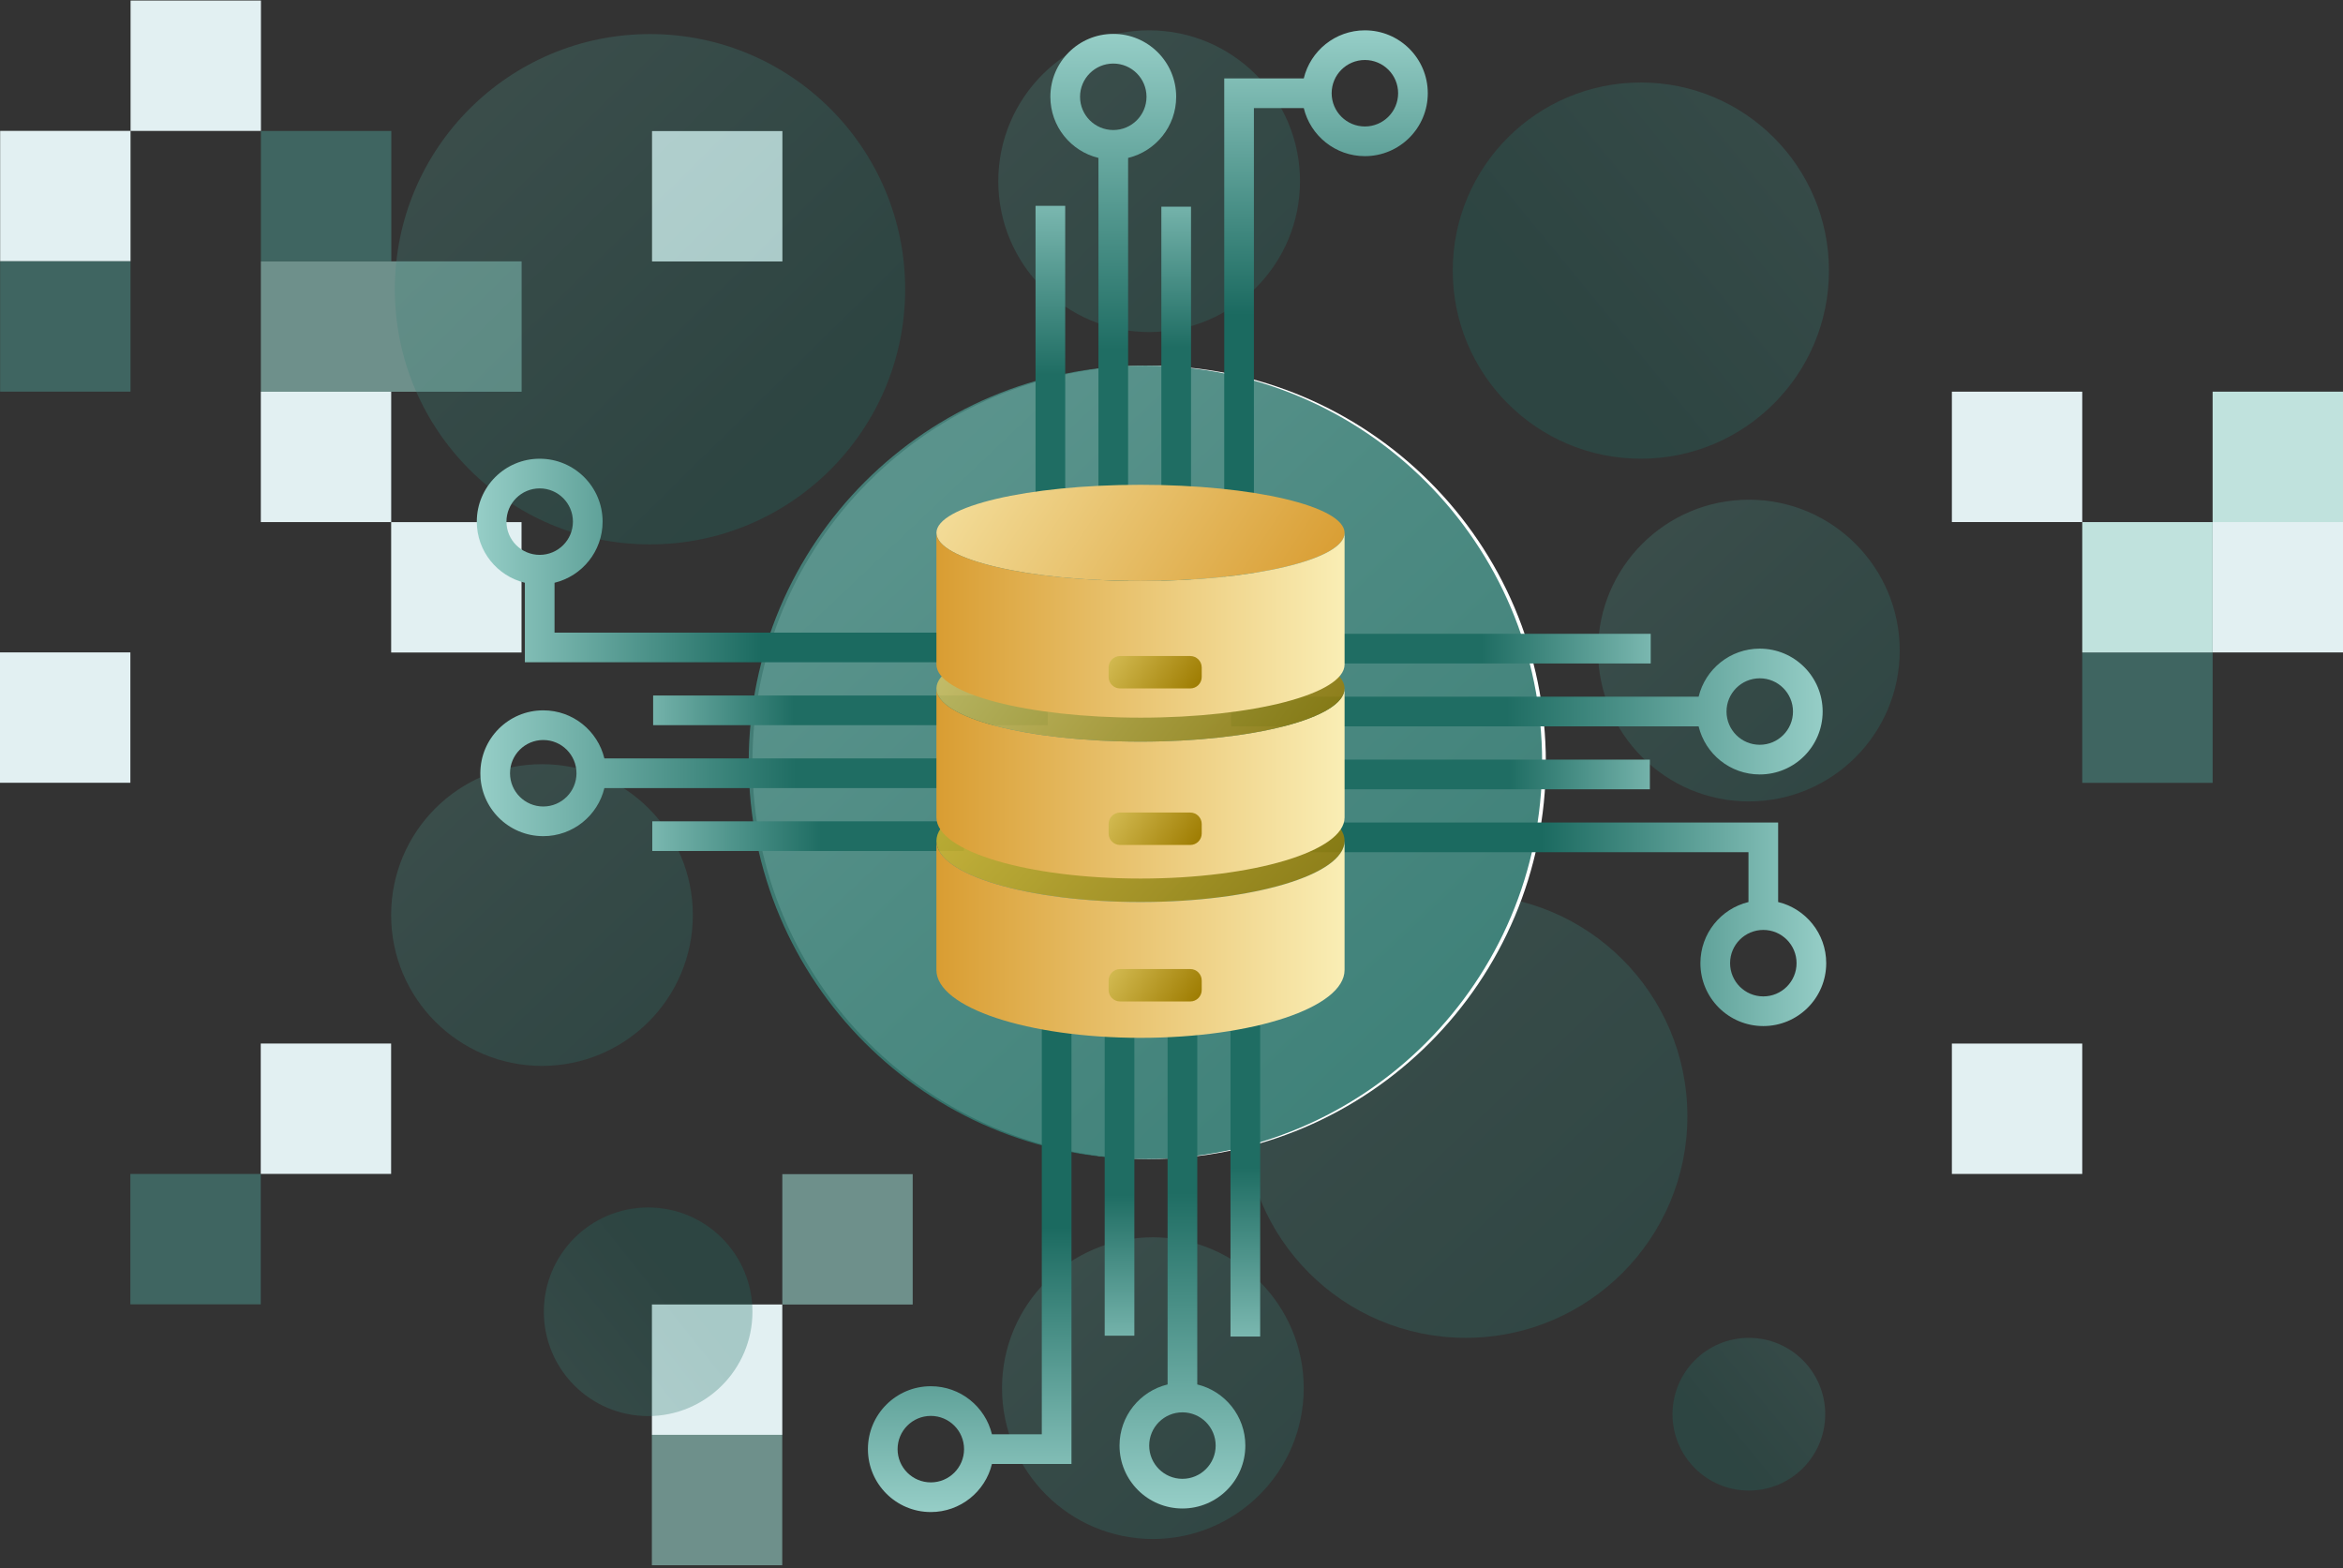 <svg width="629" height="421" viewBox="0 0 629 421" fill="none" xmlns="http://www.w3.org/2000/svg">
<rect x="0" y="0" width="629" height="421" fill="#333333" stroke="none"/>
<rect x="210.011" y="350.186" width="35" height="35" transform="rotate(90 210.011 350.186)" fill="#E2F0F2"/>
<rect x="210.043" y="35.186" width="35" height="35" transform="rotate(90 210.043 35.186)" fill="#E2F0F2"/>
<rect x="140.011" y="140.164" width="35" height="35" transform="rotate(90 140.011 140.164)" fill="#E2F0F2"/>
<rect x="105.021" y="105.154" width="35" height="35" transform="rotate(90 105.021 105.154)" fill="#E2F0F2"/>
<rect x="70.054" y="0.143" width="35" height="35" transform="rotate(90 70.054 0.143)" fill="#E2F0F2"/>
<rect x="35.043" y="35.132" width="35" height="35" transform="rotate(90 35.043 35.132)" fill="#E2F0F2"/>
<rect x="35" y="175.132" width="35" height="35" transform="rotate(90 35 175.132)" fill="#E2F0F2"/>
<rect x="105" y="280.132" width="35" height="35" transform="rotate(90 105 280.132)" fill="#E2F0F2"/>
<rect x="629" y="140.143" width="35" height="35" transform="rotate(90 629 140.143)" fill="#E2F0F2"/>
<rect x="559" y="105.143" width="35" height="35" transform="rotate(90 559 105.143)" fill="#E2F0F2"/>
<rect x="559" y="280.143" width="35" height="35" transform="rotate(90 559 280.143)" fill="#E2F0F2"/>
<rect x="629" y="105.143" width="35" height="35" transform="rotate(90 629 105.143)" fill="#C0E2DD"/>
<rect x="210" y="385.186" width="35" height="35" transform="rotate(90 210 385.186)" fill="#96CEC7" fill-opacity="0.6"/>
<rect x="245.021" y="315.196" width="35" height="35" transform="rotate(90 245.021 315.196)" fill="#96CEC7" fill-opacity="0.6"/>
<rect x="140.032" y="70.159" width="35" height="70" transform="rotate(90 140.032 70.159)" fill="#96CEC7" fill-opacity="0.6"/>
<rect x="35.032" y="70.132" width="35" height="35" transform="rotate(90 35.032 70.132)" fill="#488880" fill-opacity="0.6"/>
<rect x="105.043" y="35.154" width="35" height="35" transform="rotate(90 105.043 35.154)" fill="#488880" fill-opacity="0.6"/>
<rect x="70" y="315.143" width="35" height="35" transform="rotate(90 70 315.143)" fill="#488880" fill-opacity="0.6"/>
<rect x="594" y="175.154" width="35" height="35" transform="rotate(90 594 175.154)" fill="#488880" fill-opacity="0.6"/>
<rect x="594" y="140.154" width="35" height="35" transform="rotate(90 594 140.154)" fill="#C0E2DD"/>
<g clip-path="url(#clip0_657_6741)">
<path d="M308.5 89.143C330.868 89.143 349 71.01 349 48.643C349 26.275 330.868 8.143 308.5 8.143C286.132 8.143 268 26.275 268 48.643C268 71.01 286.132 89.143 308.5 89.143Z" fill="url(#paint0_linear_657_6741)" fill-opacity="0.3"/>
<path d="M145.5 286.143C167.868 286.143 186 268.01 186 245.643C186 223.275 167.868 205.143 145.5 205.143C123.132 205.143 105 223.275 105 245.643C105 268.01 123.132 286.143 145.5 286.143Z" fill="url(#paint1_linear_657_6741)" fill-opacity="0.3"/>
<path d="M174.5 146.143C212.332 146.143 243 115.474 243 77.643C243 39.811 212.332 9.143 174.5 9.143C136.668 9.143 106 39.811 106 77.643C106 115.474 136.668 146.143 174.5 146.143Z" fill="url(#paint2_linear_657_6741)" fill-opacity="0.3"/>
<path d="M174 380.143C189.464 380.143 202 367.607 202 352.143C202 336.679 189.464 324.143 174 324.143C158.536 324.143 146 336.679 146 352.143C146 367.607 158.536 380.143 174 380.143Z" fill="url(#paint3_linear_657_6741)" fill-opacity="0.3"/>
<path d="M440.5 123.143C468.39 123.143 491 100.533 491 72.643C491 44.752 468.39 22.143 440.5 22.143C412.61 22.143 390 44.752 390 72.643C390 100.533 412.61 123.143 440.5 123.143Z" fill="url(#paint4_linear_657_6741)" fill-opacity="0.3"/>
<path d="M469.5 400.143C480.822 400.143 490 390.965 490 379.643C490 368.321 480.822 359.143 469.5 359.143C458.178 359.143 449 368.321 449 379.643C449 390.965 458.178 400.143 469.5 400.143Z" fill="url(#paint5_linear_657_6741)" fill-opacity="0.3"/>
<path d="M393.5 359.143C426.361 359.143 453 332.504 453 299.643C453 266.782 426.361 240.143 393.5 240.143C360.639 240.143 334 266.782 334 299.643C334 332.504 360.639 359.143 393.5 359.143Z" fill="url(#paint6_linear_657_6741)" fill-opacity="0.3"/>
<path d="M308.5 311.143C367.318 311.143 415 263.461 415 204.643C415 145.825 367.318 98.143 308.5 98.143C249.682 98.143 202 145.825 202 204.643C202 263.461 249.682 311.143 308.5 311.143Z" fill="white"/>
<path d="M307.5 311.143C366.318 311.143 414 263.461 414 204.643C414 145.825 366.318 98.143 307.5 98.143C248.682 98.143 201 145.825 201 204.643C201 263.461 248.682 311.143 307.5 311.143Z" fill="url(#paint7_linear_657_6741)" fill-opacity="0.9"/>
<path d="M469.5 215.143C491.868 215.143 510 197.01 510 174.643C510 152.275 491.868 134.143 469.5 134.143C447.132 134.143 429 152.275 429 174.643C429 197.01 447.132 215.143 469.5 215.143Z" fill="url(#paint8_linear_657_6741)" fill-opacity="0.3"/>
<path d="M309.5 413.143C331.868 413.143 350 395.01 350 372.643C350 350.275 331.868 332.143 309.5 332.143C287.132 332.143 269 350.275 269 372.643C269 395.01 287.132 413.143 309.5 413.143Z" fill="url(#paint9_linear_657_6741)" fill-opacity="0.3"/>
<path d="M472.421 207.9C481.749 207.9 489.309 200.341 489.309 191.013C489.309 181.685 481.749 174.125 472.421 174.125C464.469 174.125 457.801 179.627 456.011 187.03H330.5V194.995H456.011C457.801 202.399 464.469 207.9 472.421 207.9ZM463.499 191.013C463.499 186.085 467.494 182.09 472.421 182.09C477.349 182.09 481.344 186.085 481.344 191.013C481.344 195.94 477.349 199.935 472.421 199.935C467.494 199.935 463.499 195.94 463.499 191.013Z" fill="url(#paint10_linear_657_6741)"/>
<path d="M359.5 170.143V178.108L443.149 178.108V170.143L359.5 170.143Z" fill="url(#paint11_linear_657_6741)"/>
<path d="M337 203.918V211.883L442.921 211.883V203.918L337 203.918Z" fill="url(#paint12_linear_657_6741)"/>
<path d="M490.263 258.56C490.263 250.607 484.761 243.939 477.358 242.149V228.767V220.802L336.5 220.802V228.767L469.393 228.767V242.149C461.989 243.939 456.488 250.607 456.488 258.56C456.488 267.887 464.047 275.447 473.375 275.447C482.703 275.447 490.263 267.887 490.263 258.56ZM464.456 258.56C464.456 253.632 468.451 249.637 473.378 249.637C478.306 249.637 482.301 253.632 482.301 258.56C482.301 263.487 478.306 267.482 473.378 267.482C468.451 267.482 464.456 263.487 464.456 258.56Z" fill="url(#paint13_linear_657_6741)"/>
<path d="M145.842 190.69C136.514 190.69 128.954 198.249 128.954 207.577C128.954 216.905 136.514 224.465 145.842 224.465C153.794 224.465 160.462 218.963 162.252 211.56H287.762V203.595H162.252C160.462 196.191 153.794 190.69 145.842 190.69ZM154.764 207.577C154.764 212.505 150.769 216.5 145.842 216.5C140.914 216.5 136.919 212.505 136.919 207.577C136.919 202.65 140.914 198.655 145.842 198.655C150.769 198.655 154.764 202.65 154.764 207.577Z" fill="url(#paint14_linear_657_6741)"/>
<path d="M258.762 228.447V220.482H175.113V228.447H258.762Z" fill="url(#paint15_linear_657_6741)"/>
<path d="M281.263 194.672V186.707H175.341V194.672H281.263Z" fill="url(#paint16_linear_657_6741)"/>
<path d="M128 140.03C128 147.983 133.501 154.651 140.905 156.441V169.823V177.788L281.762 177.788V169.823L148.87 169.823V156.441C156.274 154.651 161.775 147.983 161.775 140.03C161.775 130.702 154.215 123.143 144.887 123.143C135.56 123.143 128 130.702 128 140.03ZM153.807 140.03C153.807 144.958 149.812 148.953 144.884 148.953C139.957 148.953 135.962 144.958 135.962 140.03C135.962 135.103 139.957 131.108 144.884 131.108C149.812 131.108 153.807 135.103 153.807 140.03Z" fill="url(#paint17_linear_657_6741)"/>
<path d="M315.757 25.985C315.757 16.657 308.198 9.097 298.87 9.097C289.542 9.097 281.982 16.657 281.982 25.985C281.982 33.937 287.484 40.605 294.887 42.395V167.905H302.852V42.395C310.256 40.605 315.757 33.937 315.757 25.985ZM298.87 34.907C293.942 34.907 289.947 30.912 289.947 25.985C289.947 21.057 293.942 17.062 298.87 17.062C303.797 17.062 307.792 21.057 307.792 25.985C307.792 30.912 303.797 34.907 298.87 34.907Z" fill="url(#paint18_linear_657_6741)"/>
<path d="M278 138.905H285.965V55.256H278V138.905Z" fill="url(#paint19_linear_657_6741)"/>
<path d="M311.775 161.405H319.74V55.484H311.775V161.405Z" fill="url(#paint20_linear_657_6741)"/>
<path d="M366.417 8.143C358.464 8.143 351.797 13.644 350.007 21.048H336.624H328.659L328.659 161.905H336.624L336.624 29.013H350.007C351.797 36.416 358.464 41.918 366.417 41.918C375.745 41.918 383.304 34.358 383.304 25.03C383.304 15.702 375.745 8.143 366.417 8.143ZM366.417 33.95C361.489 33.95 357.494 29.955 357.494 25.027C357.494 20.1 361.489 16.105 366.417 16.105C371.344 16.105 375.339 20.1 375.339 25.027C375.339 29.955 371.344 33.95 366.417 33.95Z" fill="url(#paint21_linear_657_6741)"/>
<path d="M300.547 388.063C300.547 397.391 308.106 404.951 317.434 404.951C326.762 404.951 334.322 397.391 334.322 388.063C334.322 380.111 328.82 373.443 321.417 371.653L321.417 263.143H313.452L313.452 371.653C306.048 373.443 300.547 380.111 300.547 388.063ZM317.434 379.141C322.362 379.141 326.357 383.136 326.357 388.063C326.357 392.991 322.362 396.986 317.434 396.986C312.507 396.986 308.512 392.991 308.512 388.063C308.512 383.136 312.507 379.141 317.434 379.141Z" fill="url(#paint22_linear_657_6741)"/>
<path d="M338.304 275.143H330.339L330.339 358.792H338.304L338.304 275.143Z" fill="url(#paint23_linear_657_6741)"/>
<path d="M304.529 252.643H296.564L296.564 358.564H304.529L304.529 252.643Z" fill="url(#paint24_linear_657_6741)"/>
<path d="M249.887 405.905C257.84 405.905 264.508 400.404 266.298 393H279.68H287.645L287.645 252.143H279.68L279.68 385.035H266.298C264.508 377.632 257.84 372.13 249.887 372.13C240.559 372.13 233 379.69 233 389.018C233 398.346 240.559 405.905 249.887 405.905ZM249.887 380.098C254.815 380.098 258.81 384.093 258.81 389.021C258.81 393.948 254.815 397.943 249.887 397.943C244.96 397.943 240.965 393.948 240.965 389.021C240.965 384.093 244.96 380.098 249.887 380.098Z" fill="url(#paint25_linear_657_6741)"/>
<path d="M306.18 155.97C336.437 155.97 360.966 150.189 360.966 143.057C360.966 135.925 336.437 130.143 306.18 130.143C275.922 130.143 251.393 135.925 251.393 143.057C251.393 150.189 275.922 155.97 306.18 155.97Z" fill="url(#paint26_linear_657_6741)"/>
<path opacity="0.8" d="M306.18 242.141C336.438 242.141 360.966 234.803 360.966 225.75C360.966 216.698 336.438 209.359 306.18 209.359C275.922 209.359 251.394 216.698 251.394 225.75C251.394 234.803 275.922 242.141 306.18 242.141Z" fill="url(#paint27_linear_657_6741)"/>
<path d="M360.962 225.75C360.962 234.804 336.433 242.141 306.175 242.141C275.917 242.141 251.389 234.804 251.389 225.75V260.393C251.389 270.451 275.917 278.607 306.175 278.607C336.433 278.607 360.962 270.451 360.962 260.393V225.75Z" fill="url(#paint28_linear_657_6741)"/>
<path d="M306.18 199.086C275.922 199.086 251.394 192.697 251.394 184.812V219.455C251.394 228.508 275.922 235.846 306.18 235.846C336.438 235.846 360.966 228.508 360.966 219.455V184.812C360.966 192.692 336.438 199.086 306.18 199.086Z" fill="url(#paint29_linear_657_6741)"/>
<path opacity="0.8" d="M306.18 199.086C336.438 199.086 360.966 192.696 360.966 184.812C360.966 176.929 336.438 170.539 306.18 170.539C275.922 170.539 251.394 176.929 251.394 184.812C251.394 192.696 275.922 199.086 306.18 199.086Z" fill="url(#paint30_linear_657_6741)"/>
<path d="M306.18 155.97C275.922 155.97 251.398 150.189 251.394 143.057V178.381C251.394 186.261 275.922 192.655 306.18 192.655C336.438 192.655 360.966 186.266 360.966 178.381V143.057C360.966 150.189 336.438 155.97 306.18 155.97Z" fill="url(#paint31_linear_657_6741)"/>
<path d="M319.533 176.11H300.697C298.996 176.11 297.617 177.489 297.617 179.19V181.732C297.617 183.434 298.996 184.813 300.697 184.813H319.533C321.234 184.813 322.613 183.434 322.613 181.732V179.19C322.613 177.489 321.234 176.11 319.533 176.11Z" fill="url(#paint32_linear_657_6741)"/>
<path d="M319.533 218.127H300.697C298.996 218.127 297.617 219.506 297.617 221.207V223.75C297.617 225.451 298.996 226.83 300.697 226.83H319.533C321.234 226.83 322.613 225.451 322.613 223.75V221.207C322.613 219.506 321.234 218.127 319.533 218.127Z" fill="url(#paint33_linear_657_6741)"/>
<path d="M319.533 260.14H300.697C298.996 260.14 297.617 261.519 297.617 263.22V265.763C297.617 267.464 298.996 268.843 300.697 268.843H319.533C321.234 268.843 322.613 267.464 322.613 265.763V263.22C322.613 261.519 321.234 260.14 319.533 260.14Z" fill="url(#paint34_linear_657_6741)"/>
</g>
<defs>
<linearGradient id="paint0_linear_657_6741" x1="373.959" y1="117.806" x2="282.945" y2="21.642" gradientUnits="userSpaceOnUse">
<stop stop-color="#1F6D63"/>
<stop offset="0.31" stop-color="#267168"/>
<stop offset="0.77" stop-color="#3B7F76"/>
<stop offset="1" stop-color="#488880"/>
</linearGradient>
<linearGradient id="paint1_linear_657_6741" x1="210.959" y1="314.806" x2="119.945" y2="218.642" gradientUnits="userSpaceOnUse">
<stop stop-color="#1F6D63"/>
<stop offset="0.31" stop-color="#267168"/>
<stop offset="0.77" stop-color="#3B7F76"/>
<stop offset="1" stop-color="#488880"/>
</linearGradient>
<linearGradient id="paint2_linear_657_6741" x1="212.911" y1="114.774" x2="131.278" y2="31.974" gradientUnits="userSpaceOnUse">
<stop stop-color="#1F6D63"/>
<stop offset="1" stop-color="#488880"/>
</linearGradient>
<linearGradient id="paint3_linear_657_6741" x1="174.262" y1="335.395" x2="127.682" y2="372.292" gradientUnits="userSpaceOnUse">
<stop stop-color="#1F6D63"/>
<stop offset="1" stop-color="#488880"/>
</linearGradient>
<linearGradient id="paint4_linear_657_6741" x1="423.509" y1="91.521" x2="507.991" y2="22.143" gradientUnits="userSpaceOnUse">
<stop stop-color="#1F6D63"/>
<stop offset="1" stop-color="#488880"/>
</linearGradient>
<linearGradient id="paint5_linear_657_6741" x1="462.603" y1="387.306" x2="496.897" y2="359.143" gradientUnits="userSpaceOnUse">
<stop stop-color="#1F6D63"/>
<stop offset="1" stop-color="#488880"/>
</linearGradient>
<linearGradient id="paint6_linear_657_6741" x1="489.668" y1="401.253" x2="355.957" y2="259.974" gradientUnits="userSpaceOnUse">
<stop stop-color="#1F6D63"/>
<stop offset="0.31" stop-color="#267168"/>
<stop offset="0.77" stop-color="#3B7F76"/>
<stop offset="1" stop-color="#488880"/>
</linearGradient>
<linearGradient id="paint7_linear_657_6741" x1="479.633" y1="386.517" x2="240.301" y2="133.64" gradientUnits="userSpaceOnUse">
<stop stop-color="#1F6D63"/>
<stop offset="0.31" stop-color="#267168"/>
<stop offset="0.77" stop-color="#3B7F76"/>
<stop offset="1" stop-color="#488880"/>
</linearGradient>
<linearGradient id="paint8_linear_657_6741" x1="534.959" y1="243.806" x2="443.945" y2="147.642" gradientUnits="userSpaceOnUse">
<stop stop-color="#1F6D63"/>
<stop offset="0.31" stop-color="#267168"/>
<stop offset="0.77" stop-color="#3B7F76"/>
<stop offset="1" stop-color="#488880"/>
</linearGradient>
<linearGradient id="paint9_linear_657_6741" x1="374.959" y1="441.806" x2="283.945" y2="345.642" gradientUnits="userSpaceOnUse">
<stop stop-color="#1F6D63"/>
<stop offset="0.31" stop-color="#267168"/>
<stop offset="0.77" stop-color="#3B7F76"/>
<stop offset="1" stop-color="#488880"/>
</linearGradient>
<linearGradient id="paint10_linear_657_6741" x1="404.52" y1="190.926" x2="489.596" y2="190.926" gradientUnits="userSpaceOnUse">
<stop stop-color="#1F6D63"/>
<stop offset="1" stop-color="#96CEC7"/>
</linearGradient>
<linearGradient id="paint11_linear_657_6741" x1="397.847" y1="174.244" x2="456.9" y2="174.244" gradientUnits="userSpaceOnUse">
<stop stop-color="#1F6D63"/>
<stop offset="1" stop-color="#96CEC7"/>
</linearGradient>
<linearGradient id="paint12_linear_657_6741" x1="405.187" y1="207.607" x2="457.9" y2="207.607" gradientUnits="userSpaceOnUse">
<stop stop-color="#1F6D63"/>
<stop offset="1" stop-color="#96CEC7"/>
</linearGradient>
<linearGradient id="paint13_linear_657_6741" x1="490.263" y1="237.967" x2="413.861" y2="237.967" gradientUnits="userSpaceOnUse">
<stop stop-color="#96CEC7"/>
<stop offset="1" stop-color="#1B6A60"/>
</linearGradient>
<linearGradient id="paint14_linear_657_6741" x1="213.743" y1="207.664" x2="128.667" y2="207.664" gradientUnits="userSpaceOnUse">
<stop stop-color="#1F6D63"/>
<stop offset="1" stop-color="#96CEC7"/>
</linearGradient>
<linearGradient id="paint15_linear_657_6741" x1="220.415" y1="224.346" x2="161.363" y2="224.346" gradientUnits="userSpaceOnUse">
<stop stop-color="#1F6D63"/>
<stop offset="1" stop-color="#96CEC7"/>
</linearGradient>
<linearGradient id="paint16_linear_657_6741" x1="213.076" y1="190.983" x2="160.362" y2="190.983" gradientUnits="userSpaceOnUse">
<stop stop-color="#1F6D63"/>
<stop offset="1" stop-color="#96CEC7"/>
</linearGradient>
<linearGradient id="paint17_linear_657_6741" x1="128" y1="160.623" x2="204.401" y2="160.623" gradientUnits="userSpaceOnUse">
<stop stop-color="#96CEC7"/>
<stop offset="1" stop-color="#1B6A60"/>
</linearGradient>
<linearGradient id="paint18_linear_657_6741" x1="298.783" y1="93.886" x2="298.783" y2="8.81" gradientUnits="userSpaceOnUse">
<stop stop-color="#1F6D63"/>
<stop offset="1" stop-color="#96CEC7"/>
</linearGradient>
<linearGradient id="paint19_linear_657_6741" x1="282.101" y1="100.558" x2="282.101" y2="41.506" gradientUnits="userSpaceOnUse">
<stop stop-color="#1F6D63"/>
<stop offset="1" stop-color="#96CEC7"/>
</linearGradient>
<linearGradient id="paint20_linear_657_6741" x1="315.465" y1="93.219" x2="315.465" y2="40.505" gradientUnits="userSpaceOnUse">
<stop stop-color="#1F6D63"/>
<stop offset="1" stop-color="#96CEC7"/>
</linearGradient>
<linearGradient id="paint21_linear_657_6741" x1="345.825" y1="8.143" x2="345.825" y2="84.544" gradientUnits="userSpaceOnUse">
<stop stop-color="#96CEC7"/>
<stop offset="1" stop-color="#1B6A60"/>
</linearGradient>
<linearGradient id="paint22_linear_657_6741" x1="317.521" y1="320.162" x2="317.521" y2="405.238" gradientUnits="userSpaceOnUse">
<stop stop-color="#1F6D63"/>
<stop offset="1" stop-color="#96CEC7"/>
</linearGradient>
<linearGradient id="paint23_linear_657_6741" x1="334.203" y1="313.49" x2="334.203" y2="372.542" gradientUnits="userSpaceOnUse">
<stop stop-color="#1F6D63"/>
<stop offset="1" stop-color="#96CEC7"/>
</linearGradient>
<linearGradient id="paint24_linear_657_6741" x1="300.84" y1="320.83" x2="300.84" y2="373.543" gradientUnits="userSpaceOnUse">
<stop stop-color="#1F6D63"/>
<stop offset="1" stop-color="#96CEC7"/>
</linearGradient>
<linearGradient id="paint25_linear_657_6741" x1="270.48" y1="405.905" x2="270.48" y2="329.504" gradientUnits="userSpaceOnUse">
<stop stop-color="#96CEC7"/>
<stop offset="1" stop-color="#1B6A60"/>
</linearGradient>
<linearGradient id="paint26_linear_657_6741" x1="346.673" y1="170.057" x2="244.336" y2="101.829" gradientUnits="userSpaceOnUse">
<stop stop-color="#D99D32"/>
<stop offset="1" stop-color="#FAEEB5"/>
</linearGradient>
<linearGradient id="paint27_linear_657_6741" x1="340.888" y1="257.981" x2="257.432" y2="180.489" gradientUnits="userSpaceOnUse">
<stop stop-color="#9D7B00"/>
<stop offset="1" stop-color="#F1CB34"/>
</linearGradient>
<linearGradient id="paint28_linear_657_6741" x1="251.393" y1="252.181" x2="360.962" y2="252.181" gradientUnits="userSpaceOnUse">
<stop stop-color="#D99D32"/>
<stop offset="1" stop-color="#FAEEB5"/>
</linearGradient>
<linearGradient id="paint29_linear_657_6741" x1="251.394" y1="210.331" x2="360.962" y2="210.331" gradientUnits="userSpaceOnUse">
<stop stop-color="#D99D32"/>
<stop offset="1" stop-color="#FAEEB5"/>
<stop offset="1" stop-color="#96CEC7"/>
</linearGradient>
<linearGradient id="paint30_linear_657_6741" x1="343.622" y1="213.435" x2="265.635" y2="153.825" gradientUnits="userSpaceOnUse">
<stop stop-color="#9D7B00"/>
<stop offset="1" stop-color="#E1CB67"/>
</linearGradient>
<linearGradient id="paint31_linear_657_6741" x1="251.394" y1="167.856" x2="360.962" y2="167.856" gradientUnits="userSpaceOnUse">
<stop stop-color="#D99D32"/>
<stop offset="1" stop-color="#FAEEB5"/>
</linearGradient>
<linearGradient id="paint32_linear_657_6741" x1="320.313" y1="187.262" x2="294.542" y2="170.081" gradientUnits="userSpaceOnUse">
<stop stop-color="#9D7B00"/>
<stop offset="1" stop-color="#E1CB67"/>
</linearGradient>
<linearGradient id="paint33_linear_657_6741" x1="320.313" y1="229.275" x2="294.542" y2="212.098" gradientUnits="userSpaceOnUse">
<stop stop-color="#9D7B00"/>
<stop offset="1" stop-color="#E1CB67"/>
</linearGradient>
<linearGradient id="paint34_linear_657_6741" x1="320.313" y1="271.292" x2="294.542" y2="254.111" gradientUnits="userSpaceOnUse">
<stop stop-color="#9D7B00"/>
<stop offset="1" stop-color="#E1CB67"/>
</linearGradient>
<clipPath id="clip0_657_6741">
<rect width="405" height="405" fill="white" transform="translate(105 8.143)"/>
</clipPath>
</defs>
</svg>
